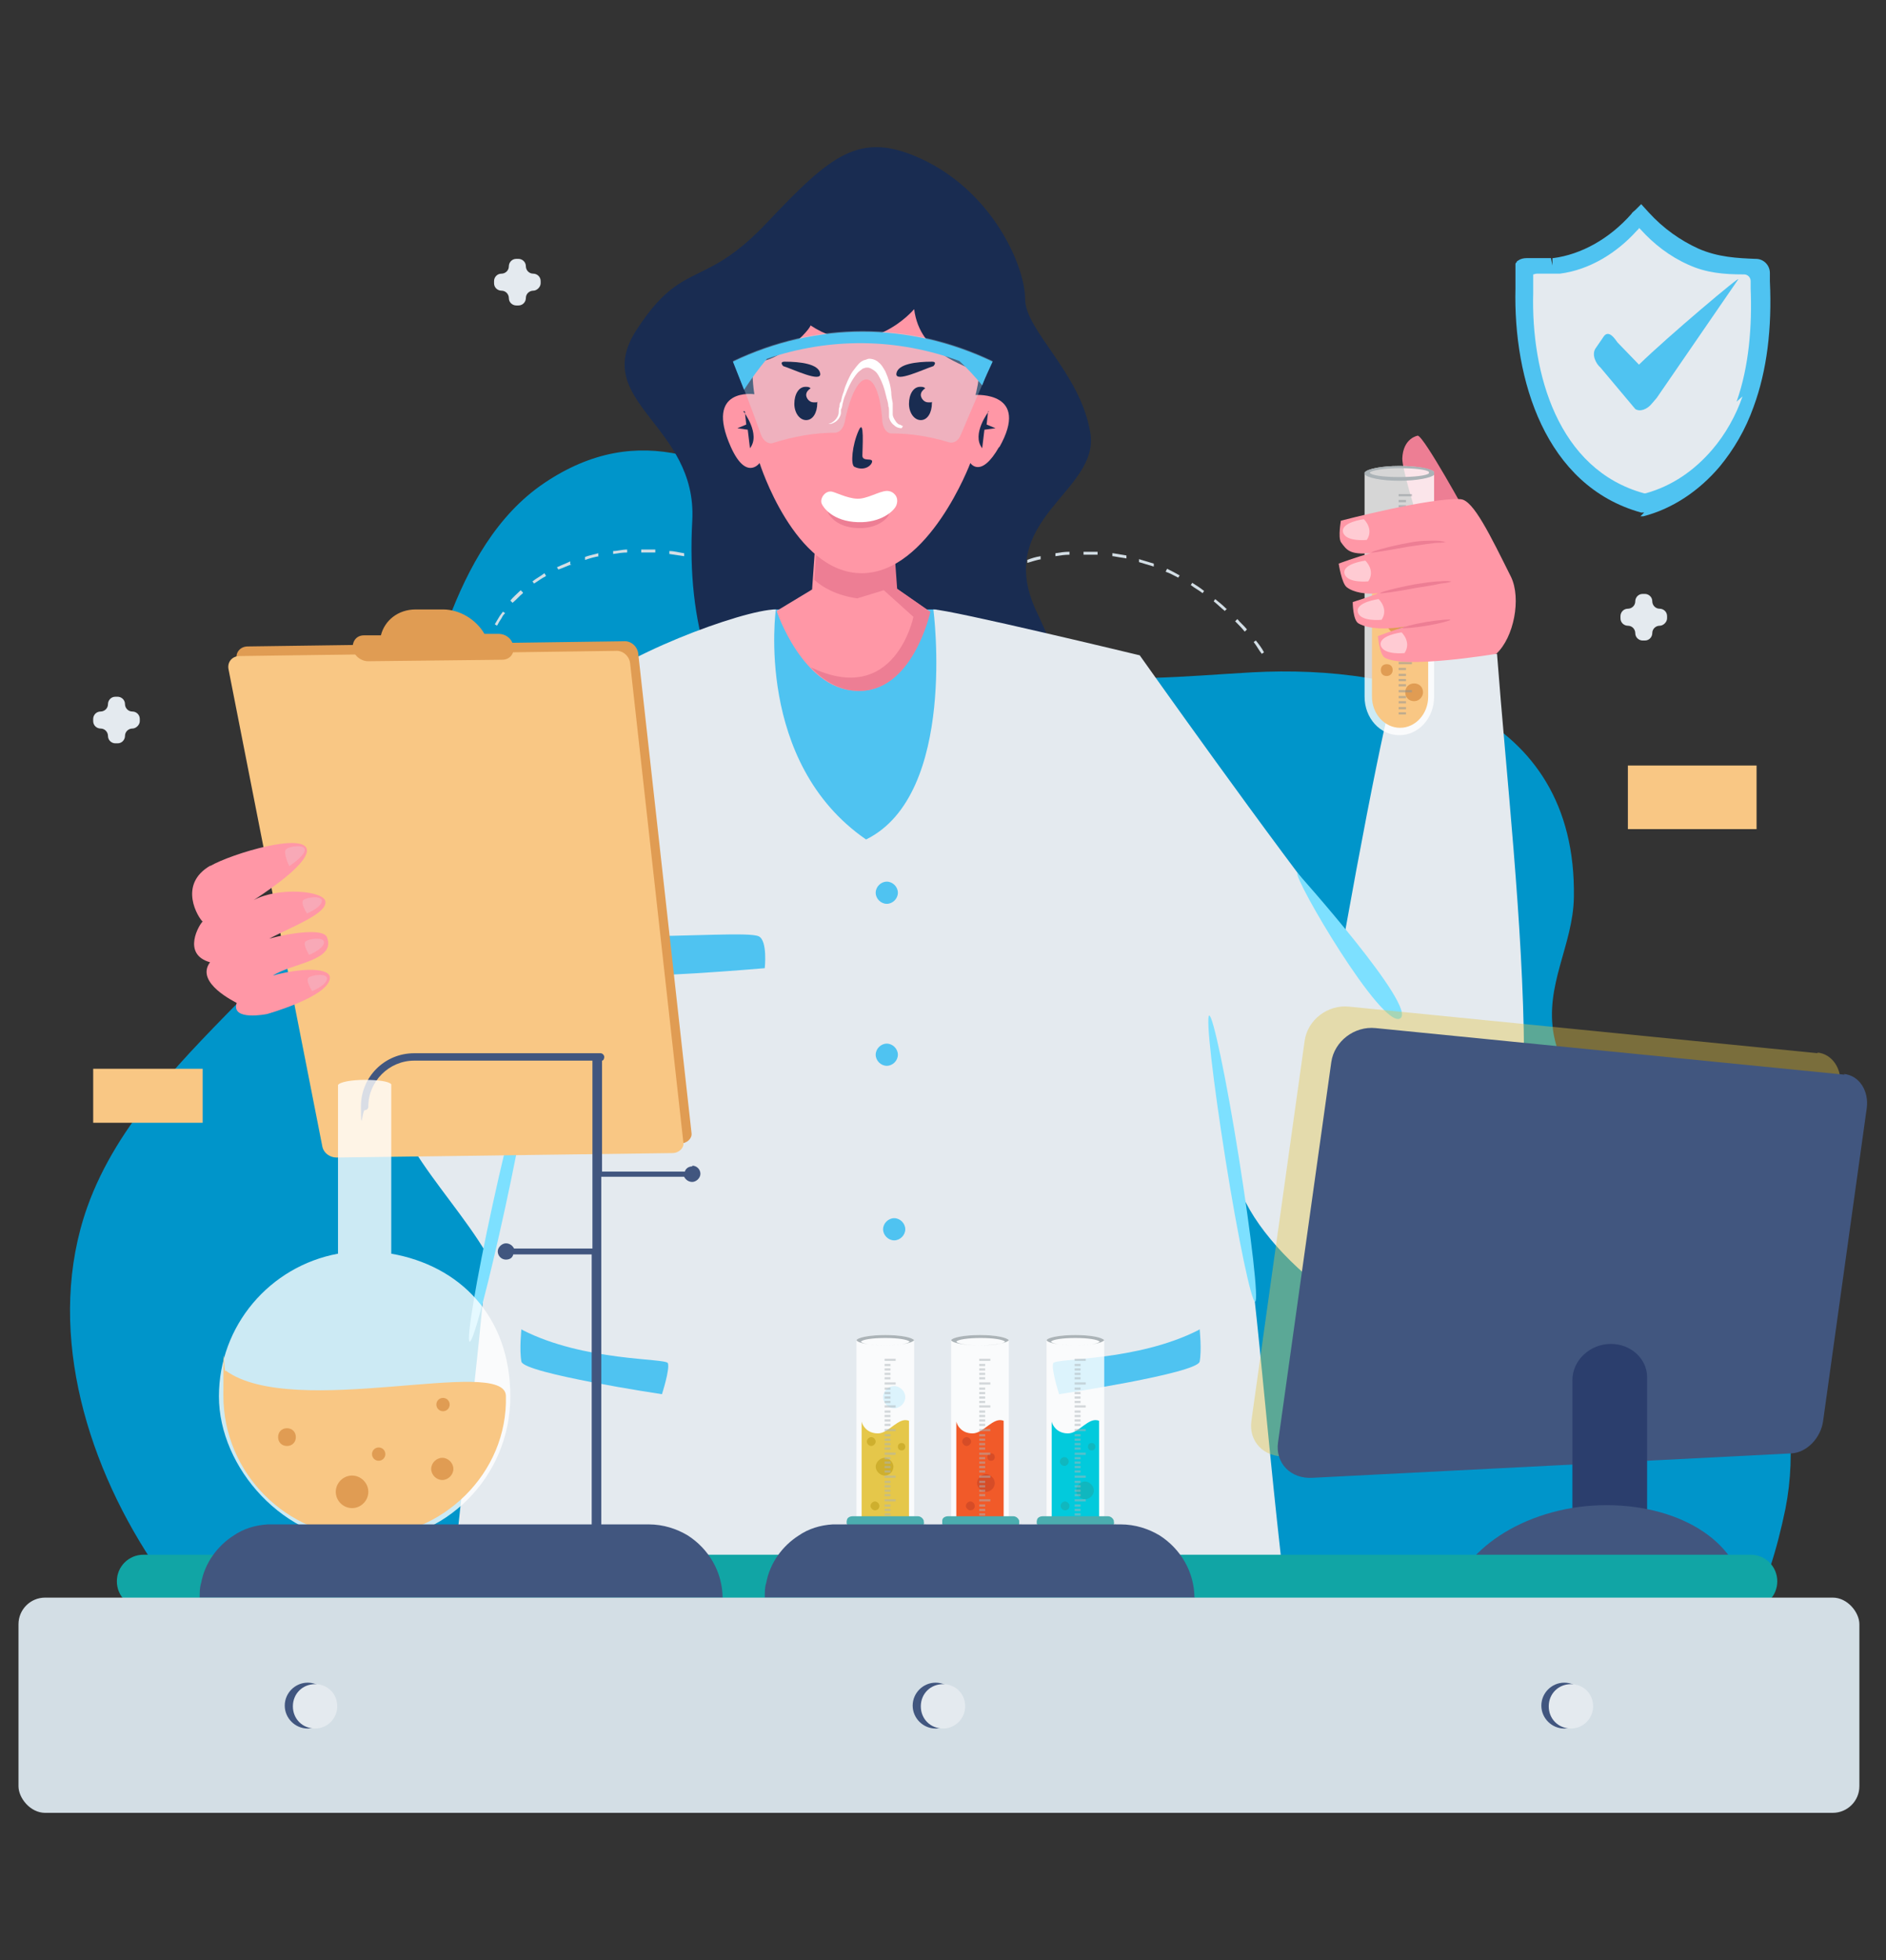 <?xml version="1.0" encoding="UTF-8"?>
<svg xmlns="http://www.w3.org/2000/svg" version="1.1" viewBox="0 0 255 265">
  <rect x="0" y="0" width="255" height="265" fill="#333333" stroke="none"/>
  <defs>
    <style>
      .cls-1 {
        fill: #4badaf;
      }

      .cls-2 {
        fill: #f15a29;
      }

      .cls-3 {
        fill: #0095ca;
      }

      .cls-4 {
        fill: #ed7e94;
      }

      .cls-5, .cls-6 {
        fill: #e5c74a;
      }

      .cls-7, .cls-8 {
        fill: #e4eaef;
      }

      .cls-9, .cls-10, .cls-11 {
        fill: #fff;
      }

      .cls-9, .cls-12 {
        opacity: .5;
      }

      .cls-10 {
        opacity: .8;
      }

      .cls-13 {
        fill: #8a9296;
      }

      .cls-14 {
        fill: #d64c27;
      }

      .cls-15 {
        fill: #abb3b7;
      }

      .cls-16 {
        fill: #02cadc;
      }

      .cls-6 {
        opacity: .4;
      }

      .cls-17 {
        fill: #2b3e6d;
      }

      .cls-18 {
        fill: #e09c53;
      }

      .cls-19 {
        fill: #c8eff5;
        opacity: .3;
      }

      .cls-20 {
        fill: #ff97a6;
      }

      .cls-21 {
        fill: #10b7bf;
      }

      .cls-22 {
        fill: #41567f;
      }

      .cls-23 {
        fill: #001f4b;
        opacity: .2;
      }

      .cls-24 {
        fill: #f9c784;
      }

      .cls-8, .cls-25 {
        opacity: 0;
      }

      .cls-26 {
        fill: #192c51;
      }

      .cls-25 {
        fill: #231f20;
      }

      .cls-27 {
        fill: #ddf3fb;
        opacity: .2;
      }

      .cls-28 {
        fill: #7de0ff;
      }

      .cls-29 {
        fill: #11a5a5;
      }

      .cls-30 {
        fill: #d3dee5;
      }

      .cls-31 {
        fill: #4fc3f1;
      }

      .cls-32 {
        fill: #ceaf2e;
      }
    </style>
  </defs>
  <!-- Generator: Adobe Illustrator 28.7.4, SVG Export Plug-In . SVG Version: 1.2.0 Build 166)  -->
  <g>
    <g id="Layer_1">
      <g>
        <path class="cls-3" d="M27.3,219.7h208.6c2.8-4.8,4.4-10.4,5.5-15.7,3.1-15.7-4.2-32-15.4-43.3-6-6.1-14.1-11.7-15.9-20.7-1.3-6.8,2.6-12.2,2.7-18.7.4-25.2-22.9-31.5-43.5-30.4-8.9.5-18,1.5-26.8,0-23-3.8-43.2-42.9-68.9-25.6-6.4,4.3-10.3,11.4-13,18.6-3.3,9-6,17.9-9.7,26.8-3.7,9-10.5,16.4-17.2,23.3-8.6,8.8-17.8,17.7-21.9,29.2-5.6,15.8-.5,33.8,8.7,47.8,2,3,4.2,5.9,6.6,8.5Z"/>
        <g>
          <g>
            <path class="cls-30" d="M170.9,88.2l-.3.2c-.4-.5-.7-1.1-1.1-1.6l.3-.2c.4.5.8,1,1.1,1.6Z"/>
            <path class="cls-30" d="M168.6,85.1l-.3.3c-.4-.5-.9-1-1.3-1.4l.3-.3c.4.5.9.9,1.3,1.4Z"/>
            <path class="cls-30" d="M165.9,82.3l-.3.3c-.5-.4-1-.9-1.5-1.3l.2-.3c.5.4,1,.8,1.5,1.3Z"/>
            <path class="cls-30" d="M162.8,79.9l-.2.3c-.5-.4-1.1-.7-1.6-1.1l.2-.3c.5.3,1.1.7,1.6,1.1Z"/>
            <path class="cls-30" d="M159.5,77.8l-.2.3c-.6-.3-1.1-.6-1.7-.8l.2-.4c.6.3,1.2.6,1.7.9Z"/>
            <path class="cls-30" d="M156,76.2v.4c-.7-.2-1.3-.4-2-.6v-.4c.7.2,1.3.4,2,.6Z"/>
            <path class="cls-30" d="M152.3,75.1v.4c-.7-.1-1.2-.2-1.8-.3h-.1s0-.4,0-.4h.1c.6.1,1.2.2,1.8.3Z"/>
            <path class="cls-30" d="M148.4,74.6v.4c-.6,0-1.1,0-1.6,0-.1,0-.2,0-.3,0v-.4c.1,0,.2,0,.3,0,.5,0,1.1,0,1.6,0Z"/>
            <path class="cls-30" d="M144.6,75c-.6,0-1.3.1-1.9.2v-.4c.6-.1,1.2-.2,1.9-.2v.4Z"/>
            <path class="cls-30" d="M140.8,75.6c-.6.1-1.2.3-1.9.5v-.4c.5-.2,1.1-.4,1.8-.5v.4Z"/>
            <path class="cls-30" d="M137.1,76.8c-.6.2-1.2.5-1.8.7l-.2-.4c.6-.3,1.2-.5,1.8-.8v.4Z"/>
            <path class="cls-30" d="M133.6,78.4c-.6.3-1.1.6-1.7,1l-.2-.3c.5-.3,1.1-.7,1.7-1l.2.3Z"/>
            <path class="cls-30" d="M130.4,80.4c-.5.4-1,.8-1.5,1.2l-.2-.3c.5-.4,1-.8,1.5-1.2l.2.3Z"/>
            <path class="cls-30" d="M127.4,82.9c-.2.2-.4.4-.6.5-.3.3-.6.5-.8.8l-.3-.3c.3-.3.6-.5.8-.8.2-.2.4-.4.6-.5l.3.3Z"/>
            <path class="cls-30" d="M124.5,85.5c-.6.4-1.1.7-1.7.9,0,0,0,0,0,0v-.4c0,0,0,0,0,0,.5-.2,1-.5,1.6-.8l.2.3Z"/>
            <path class="cls-30" d="M120.8,86.7c-.1,0-.2,0-.3,0-.3,0-.5,0-.9,0-.2,0-.5,0-.8,0v-.4c.3,0,.5,0,.8,0,.3,0,.6,0,.9,0s.2,0,.3,0v.4Z"/>
            <path class="cls-30" d="M117,85.9v.4c-.7-.1-1.3-.3-2-.5v-.4c.7.2,1.4.3,2,.5Z"/>
            <path class="cls-30" d="M113.3,84.9v.4c-.7-.2-1.3-.5-1.9-.7l.2-.4c.6.3,1.2.5,1.8.7Z"/>
            <path class="cls-30" d="M109.8,83.3l-.2.3c-.5-.3-1.1-.6-1.7-.9l.2-.3c.6.3,1.2.6,1.7.9Z"/>
            <path class="cls-30" d="M106.5,81.4l-.2.3c-.6-.3-1.2-.7-1.7-1l.2-.3c.5.3,1.1.6,1.7,1Z"/>
            <path class="cls-30" d="M103.1,79.4l-.2.3c-.6-.4-1.2-.7-1.7-1l.2-.3c.5.3,1,.6,1.7,1Z"/>
            <path class="cls-30" d="M99.8,77.5l-.2.3c-.2-.1-.4-.2-.6-.3-.4-.2-.8-.4-1.1-.6l.2-.4c.4.2.8.4,1.2.6.2.1.4.2.6.3Z"/>
            <path class="cls-30" d="M96.3,75.9v.4c-.7-.2-1.3-.4-2-.6v-.4c.7.2,1.4.4,2,.6Z"/>
            <path class="cls-30" d="M92.5,74.8v.4c-.7-.1-1.3-.2-2-.3v-.4c.7,0,1.3.2,2,.3Z"/>
            <path class="cls-30" d="M88.6,74.3v.4c-.7,0-1.3,0-1.9,0h0v-.4h0c.6,0,1.3,0,1.9,0Z"/>
            <path class="cls-30" d="M84.8,74.7c-.6,0-1.3.1-1.9.2v-.4c.6,0,1.2-.2,1.9-.2v.4Z"/>
            <path class="cls-30" d="M81,75.2c-.6.1-1.3.3-1.9.5v-.4c.5-.2,1.1-.3,1.8-.5v.4Z"/>
            <path class="cls-30" d="M77.3,76.3c-.6.2-1.2.5-1.8.7l-.2-.3c.6-.3,1.2-.5,1.8-.8v.4Z"/>
            <path class="cls-30" d="M73.8,77.9c-.6.3-1.1.7-1.6,1l-.2-.3c.5-.4,1.1-.7,1.6-1.1l.2.3Z"/>
            <path class="cls-30" d="M70.7,80.2c-.5.4-.9.9-1.4,1.3l-.3-.3c.4-.5.9-.9,1.4-1.4l.3.3Z"/>
            <path class="cls-30" d="M68.2,83c-.2.2-.3.4-.4.6-.2.3-.4.6-.6,1l-.3-.2c.2-.3.4-.7.6-1,.1-.2.3-.4.5-.7l.3.2Z"/>
            <path class="cls-30" d="M66.3,86.3c-.3.6-.5,1.2-.8,1.8h-.4c.2-.8.5-1.4.8-1.9l.3.2Z"/>
            <path class="cls-30" d="M64.9,89.9c-.2.6-.4,1.2-.5,1.8h-.4c.2-.7.4-1.4.5-2h.4Z"/>
            <path class="cls-30" d="M63.9,93.6c-.1.6-.3,1.2-.4,1.9h-.4c.1-.8.3-1.4.4-2h.4Z"/>
            <path class="cls-30" d="M63.1,97.4c-.1.7-.2,1.3-.4,1.9h-.4c.1-.6.2-1.3.4-2h.4Z"/>
            <path class="cls-30" d="M62.4,101.2c-.1.7-.2,1.3-.4,1.9h-.4c.1-.6.2-1.2.4-2h.4Z"/>
            <path class="cls-30" d="M61.7,105c-.1.7-.3,1.3-.4,1.9h-.4c.1-.7.3-1.3.4-2h.4Z"/>
            <path class="cls-30" d="M60.7,108.7c-.2.6-.4,1.3-.6,1.9h-.4c.2-.7.4-1.3.6-2h.4Z"/>
            <path class="cls-30" d="M59.5,112.4c-.3.6-.5,1.2-.8,1.8l-.3-.2c.3-.5.6-1.1.8-1.7h.4Z"/>
            <path class="cls-30" d="M57.7,115.9c-.4.6-.7,1.1-1.1,1.6l-.3-.2c.4-.5.8-1,1.1-1.5l.3.2Z"/>
          </g>
          <g>
            <path class="cls-26" d="M147.4,58.4c-1.4-8.1-8.8-13.7-8.8-18,0-4.3-4.3-14.5-14.2-19-8.2-3.7-12-.5-20.7,8.7-3.1,3.3-5.5,4.9-7.6,6-3.6,1.9-6.1,2.4-10.1,8.6-6.2,9.7,8.3,12.7,7.6,25.7-.8,14.4,3,24.4,9.1,30.7,7.1,7.3,17.3,9.3,26.7,6.7,17.5-4.8,16.8-12.3,10.8-25-6.1-12.7,8.7-16.3,7.2-24.4Z"/>
            <path class="cls-31" d="M104.5,82.4h22.1s15,32.3-9.1,32.3c-24.4,0-13-32.3-13-32.3Z"/>
            <path class="cls-7" d="M202.4,88.4s-10.8,0-12.5.6c-.9.3-3.7,12.8-8.1,37.3-9.6-12.1-27.7-37.7-27.7-37.7,0,0-25.7-6.2-27.9-6.2,0,0,3.3,25-9.1,31.1-15.1-10.4-12.2-31.1-12.2-31.1-4.4,0-21.9,6.5-26.4,11.6-7,7.9-18.1,24.7-25.4,46.3-3.7,10.9,7,19.6,12.7,29.2-1.1,15.2-3.4,31.1-4.6,44.5h112.4c-2.7-22.9-4-44.1-6.3-54.3,2.7,9.9,20.6,23.9,29.3,20,15-10.5,8.3-58.4,5.8-91.4Z"/>
            <path class="cls-28" d="M71.4,144.8c.5.1-.9,8.4-3.1,18.5-2.2,10.1-4.3,18.2-4.8,18.1-.5-.1.9-8.4,3.1-18.5,2.2-10.1,4.4-18.2,4.8-18.1Z"/>
            <path class="cls-31" d="M84.7,126.6c9,0,16.7-.6,17.9,0,1.2.6.8,4.3.8,4.3,0,0-18.5,1.6-18.7.7-.3-.9,0-5,0-5Z"/>
            <path class="cls-31" d="M121.4,120.7c0,.8-.7,1.5-1.5,1.5s-1.5-.7-1.5-1.5.7-1.5,1.5-1.5,1.5.7,1.5,1.5Z"/>
            <path class="cls-31" d="M121.4,142.6c0,.8-.7,1.5-1.5,1.5s-1.5-.7-1.5-1.5.7-1.5,1.5-1.5,1.5.7,1.5,1.5Z"/>
            <path class="cls-31" d="M122.4,166.2c0,.8-.7,1.5-1.5,1.5s-1.5-.7-1.5-1.5.7-1.5,1.5-1.5,1.5.7,1.5,1.5Z"/>
            <path class="cls-31" d="M122.4,188.9c0,.8-.7,1.5-1.5,1.5s-1.5-.7-1.5-1.5.7-1.5,1.5-1.5,1.5.7,1.5,1.5Z"/>
            <g>
              <path class="cls-31" d="M70.6,179.8c8.4,4.3,19.4,3.8,19.7,4.5.3.8-.8,4.2-.8,4.2,0,0-18.6-2.8-19-4.4-.3-1.6,0-4.4,0-4.4Z"/>
              <path class="cls-31" d="M162.1,179.8c-8.4,4.3-19.4,3.8-19.7,4.5-.3.8.8,4.2.8,4.2,0,0,18.6-2.8,19-4.4.3-1.6,0-4.4,0-4.4Z"/>
            </g>
            <path class="cls-28" d="M169.7,176c-.5,0-2.3-8.5-4-19.2-1.7-10.7-2.7-19.4-2.2-19.5.5,0,2.3,8.5,4,19.2,1.7,10.7,2.7,19.4,2.2,19.5Z"/>
            <path class="cls-16" d="M65.8,142.6c-.1,0-.3,0-.5,0-.1,0-.2-.1-.4-.2-.1,0-.3-.2-.4-.3-.6-.4-1.5-.8-2.6-1-2.2-.4-4.2-.1-4.4-.6,0-.2.4-.6,1.2-.9.8-.3,2.1-.5,3.5-.2.3,0,.7.2,1,.3.2,0,.3.1.5.2.1,0,.3.2.4.2.1,0,.3.2.4.3.1,0,.2.2.3.3.1,0,.2.2.3.3,0,.1.2.2.2.3.1.2.3.4.3.5,0,.2.1.3.2.5,0,.3,0,.4,0,.5Z"/>
            <g>
              <g>
                <path class="cls-20" d="M110.3,72.6l-.5,7.1-4.8,2.9s3.5,10.5,10.7,10.8c7.7.4,10-10.7,10-10.7l-4.6-3.2-.5-6.9h-10.3Z"/>
                <path class="cls-4" d="M125.8,82.7s-2.4,11.1-10,10.7c-2.5-.1-4.6-1.5-6.2-3.2,11.4,5.5,13.9-6.8,13.9-6.8l-4-3.6-3.6,1.1c-2.8-.4-4.7-1.5-5.8-2.5l.4-5.7h10.3l.5,6.9,4.6,3.2Z"/>
                <path class="cls-20" d="M135.1,60.4c-2.5,4.4-3.9,2.2-3.9,2.2,0,0-5.6,14.9-14.7,14.9s-13.8-14.9-13.8-14.9c0,0-1.8,2.5-3.9-2.2-3.6-8.1,3.2-7.1,3.2-7.1,0,0-.4-2.1-.2-4.8,2.1,1.6,7.4-3.4,7.8-4.5,7.8,5.2,14-2.2,14-2.2.8,6.2,6.8,7.4,8.6,8.6.4.3-.3,3-.3,3,0,0,7.5-.5,3.2,7.1Z"/>
                <path class="cls-4" d="M120.2,68.6s-.3-.4-.8-.5c-.8-.1-2,.6-3.1.8-1.1.2-2.5-.6-3.1-.8-.8-.3-1.5.7-1.2,1.3.2.4,1.2,1.9,4,2,2.5.1,4-1.2,4.2-1.9.2-.6-.1-1-.1-1Z"/>
                <path class="cls-11" d="M121.1,67s-.3-.5-.9-.6c-.9-.2-2.4.8-3.8,1-1.3.2-3.1-.7-3.8-.9-1-.3-1.8.9-1.5,1.6.2.5,1.5,2.4,4.9,2.5,3.1.1,4.9-1.5,5.2-2.3.3-.8-.1-1.3-.1-1.3Z"/>
                <path class="cls-26" d="M133.7,55.6s-2.4,3.1-.9,5l.3-2.5,1.5-.2-1.2-.5.2-1.8Z"/>
                <path class="cls-26" d="M100.5,55.6s2.4,3.1.9,5l-.3-2.5-1.4-.2,1.2-.5-.2-1.8Z"/>
                <path class="cls-26" d="M116.1,58.2c-.9,2-1.1,4.6-.6,4.9,1.2.6,2.2,0,2.4-.6.2-.7-1.3,0-1.3-.9s.3-5.2-.5-3.4Z"/>
                <g>
                  <path class="cls-19" d="M134.2,48.9c-1.5,3.3-2.9,6.6-4.3,9.9-.3.8-1,1.2-1.6,1-2.6-.8-5.2-1.2-7.8-1.2-.6,0-1.1-.7-1.2-1.6-.1-2.1-.7-5.6-2.1-5.7-1.5-.1-2.6,3.7-3,5.8-.2.8-.6,1.3-1.2,1.4-2.8,0-5.7.5-8.5,1.4-.6.2-1.3-.3-1.6-1.1-1.2-3.4-2.5-6.7-3.8-10,11.3-5.4,23.8-5.4,35.1,0Z"/>
                  <path class="cls-11" d="M121.9,57.9c-.3,0-.7-.1-1-.4-.3-.2-.6-.6-.7-1.1,0-.1,0-.3,0-.4,0-.1,0-.2,0-.4,0-.2,0-.5-.1-.7,0-.5-.2-.9-.3-1.4-.2-.9-.5-1.8-.9-2.5-.2-.4-.4-.7-.7-.9-.3-.2-.6-.4-.9-.4-.2,0-.3,0-.5.1-.2,0-.3.2-.5.3-.3.2-.6.6-.8.9-.5.7-.9,1.6-1.2,2.4-.2.4-.3.9-.4,1.3,0,.2-.1.5-.2.7,0,.1,0,.2,0,.3,0,0,0,.1,0,.2,0,0,0,0,0,0,0,0,0,0,0,0-.1.5-.4.9-.7,1.1-.3.2-.7.4-1,.3.3,0,.7-.3.9-.5.3-.3.5-.7.5-1.1,0-.2,0-.5.1-.7,0-.2,0-.5.2-.7.1-.5.2-.9.4-1.4.1-.5.3-.9.5-1.4.2-.4.4-.9.7-1.3.3-.4.6-.8.9-1.1.2-.2.4-.3.6-.4.2,0,.5-.2.7-.2.5,0,1,.2,1.3.5.4.3.6.7.9,1.2.4.9.7,1.8.8,2.8,0,.5.1,1,.2,1.5,0,.2,0,.5,0,.7,0,.1,0,.2,0,.4,0,0,0,.1,0,.2s0,.1,0,.2c0,.4.3.8.5,1.1.1.1.3.3.4.3.2,0,.3.2.5.2Z"/>
                  <path class="cls-31" d="M99.1,48.9c11.3-5.4,23.8-5.4,35.1,0-.5,1.1-1,2.1-1.4,3.2-1-1.2-2-2.3-3.1-3.3-8.4-3.1-17.5-3.2-26-.3-1.1,1.3-2.1,2.7-3.1,4.2-.5-1.3-1-2.5-1.5-3.8Z"/>
                </g>
                <path class="cls-26" d="M126,54.5c0,1.3-.6,2.3-1.5,2.3-.9,0-1.6-1-1.6-2.2,0-1.3.6-2.3,1.5-2.3.3,0,.5,0,.7.2-.3.2-.6.5-.6.9s.4,1,1,1,.4,0,.5-.1c0,0,0,.2,0,.3Z"/>
                <path class="cls-26" d="M99.3,51.2c-.5,1-1.1,1.2-1.1,1.2.3-.5.7-.9,1.1-1.2Z"/>
              </g>
              <path class="cls-26" d="M126.2,49.5c-1.3.4-5.2,2.3-5,1,.2-1.3,2.7-1.6,4.8-1.6.8,0,.2.6.2.6Z"/>
              <path class="cls-26" d="M110.5,54.5c0,1.3-.6,2.3-1.5,2.3-.9,0-1.6-1-1.6-2.2,0-1.3.6-2.3,1.5-2.3.3,0,.5,0,.7.2-.3.2-.6.5-.6.9s.4,1,1,1,.4,0,.5-.1c0,0,0,.2,0,.3Z"/>
              <path class="cls-26" d="M105.9,49.5c1.3.4,5.2,2.3,5,1-.2-1.3-2.7-1.6-4.8-1.6-.8,0-.2.6-.2.6Z"/>
            </g>
            <g>
              <path class="cls-18" d="M86.3,88.4c-.1-1-1-1.8-2-1.7l-50.8.7c-1,0-1.7.8-1.5,1.8l12.7,64.6c.2.8,1,1.4,1.9,1.4l45.4-.6c.9,0,1.6-.7,1.5-1.4l-7.2-64.8Z"/>
              <path class="cls-24" d="M85.2,89.7c-.1-1-1-1.8-2-1.7l-50.8.7c-1,0-1.7.8-1.5,1.8l12.7,64.6c.2.8,1,1.4,1.9,1.4l45.4-.6c.9,0,1.6-.7,1.5-1.4l-7.2-64.8Z"/>
              <path class="cls-18" d="M67.5,85.7h-2c-1.1-1.9-3.3-3.3-5.6-3.3h-3.7c-2.4,0-4.2,1.5-4.7,3.5h-2.3c-1,0-1.6.8-1.5,1.8.2,1,1.1,1.7,2.1,1.7l18.1-.2c1,0,1.7-.8,1.5-1.8-.1-1-1-1.7-2-1.7Z"/>
              <g>
                <path class="cls-20" d="M28.5,117c-4.6,2.6-1.6,7.2-1.1,7.6-.4.3-2.9,4.4,1,5.5-2.1,2.8,3.5,5.4,3.6,5.5-.8,2.5,4.1,1.5,4.1,1.5,0,0,8.2-2.3,8.5-4.8.2-1.6-4.2-1.4-7.7-.4,2.6-1.7,8.6-2,7.3-5.2-.5-1.2-4.8-.6-7.8.2,3.3-1.7,7.8-3.4,7.6-5-.2-1.5-6.4-2-9.7-.2,3.2-2.1,7-4.9,7.2-6.6.2-2.8-10.2.3-13.1,2Z"/>
                <path class="cls-27" d="M39.1,117.1c0,0-.9-1.9-.4-2.3.4-.4,2.7-.7,2.5.2-.2.9-2.1,2.1-2.1,2.1Z"/>
                <path class="cls-27" d="M41.5,123.5c0,0-.9-1.4-.5-1.8.4-.4,2.7-.7,2.5.2-.2.9-2,1.6-2,1.6Z"/>
                <path class="cls-27" d="M41.8,129.1c0,0-.9-1.4-.5-1.8.4-.4,2.7-.7,2.5.2-.2.9-2,1.6-2,1.6Z"/>
                <path class="cls-27" d="M42.2,134c0,0-.9-1.4-.5-1.8.4-.4,2.7-.7,2.5.2-.2.9-2,1.6-2,1.6Z"/>
              </g>
            </g>
            <path class="cls-28" d="M175.4,118s16.4,18.3,13.9,19.7c-2.5,1.4-14.4-18.9-13.9-19.7Z"/>
            <g>
              <g id="Hand">
                <path class="cls-4" d="M198.4,69.7s-5.8-10.6-6.7-10.8c0,0-2,.3-2.1,3.1,0,1.5,1.9,7.6,1.9,7.6h6.9Z"/>
                <g>
                  <path class="cls-10" d="M193.9,63.8v30.4c0,2.9-2.1,5.2-4.7,5.2s-4.7-2.3-4.7-5.2v-30.3c.3-.5,2.3-.9,4.7-.9s4.3.4,4.7.8Z"/>
                  <path class="cls-24" d="M193.1,76.7v17.5c0,2.3-1.7,4.2-3.8,4.2s-3.8-1.9-3.8-4.2v-17.3c.2.7.8,1.9,2.6,1.9,1.8,0,3.4-2.8,5-2Z"/>
                  <g>
                    <path class="cls-18" d="M187.7,80.2c0,.4-.3.7-.7.7s-.7-.3-.7-.7.3-.7.7-.7.7.3.7.7Z"/>
                    <path class="cls-18" d="M190.5,84.2c0,.8-.7,1.5-1.5,1.5s-1.5-.7-1.5-1.5.7-1.5,1.5-1.5,1.5.7,1.5,1.5Z"/>
                    <path class="cls-18" d="M192.5,81c0,.4-.3.6-.6.6s-.6-.3-.6-.6.3-.6.6-.6.6.3.6.6Z"/>
                    <path class="cls-18" d="M188.3,90.6c0,.4-.3.8-.8.8s-.8-.3-.8-.8.3-.8.8-.8.8.3.8.8Z"/>
                    <path class="cls-18" d="M192.4,93.6c0,.6-.5,1.2-1.2,1.2s-1.2-.5-1.2-1.2.5-1.2,1.2-1.2,1.2.5,1.2,1.2Z"/>
                  </g>
                  <path class="cls-15" d="M193.9,63.8c-.4-.5-2.3-.8-4.7-.8s-4.4.4-4.7.9c0,0,0,0,0,.1s0,0,0,.1c.3.5,2.3.9,4.7.9s4.3-.4,4.7-.8c0,0,0,0,0-.2s0,0,0-.1ZM193.2,64c-.3.3-2,.5-4,.5s-3.8-.2-4-.6c0,0,0,0,0,0s0,0,0,0c.2-.3,1.9-.6,4-.6s3.7.2,4,.5c0,0,0,0,0,0s0,0,0,.1Z"/>
                  <g class="cls-12">
                    <g>
                      <g>
                        <rect class="cls-13" x="189.1" y="93.3" width="1.8" height=".3"/>
                        <rect class="cls-13" x="189.1" y="94.1" width="1" height=".3"/>
                        <rect class="cls-13" x="189.1" y="94.8" width="1" height=".3"/>
                        <rect class="cls-13" x="189.1" y="95.6" width="1" height=".3"/>
                        <rect class="cls-13" x="189.1" y="96.3" width="1" height=".3"/>
                      </g>
                      <g>
                        <rect class="cls-13" x="189.1" y="89.5" width="1.8" height=".3"/>
                        <rect class="cls-13" x="189.1" y="90.3" width="1" height=".3"/>
                        <rect class="cls-13" x="189.1" y="91.1" width="1" height=".3"/>
                        <rect class="cls-13" x="189.1" y="91.8" width="1" height=".3"/>
                        <rect class="cls-13" x="189.1" y="92.5" width="1" height=".3"/>
                      </g>
                      <g>
                        <rect class="cls-13" x="189.1" y="85.7" width="1.8" height=".3"/>
                        <rect class="cls-13" x="189.1" y="86.5" width="1" height=".3"/>
                        <rect class="cls-13" x="189.1" y="87.3" width="1" height=".3"/>
                        <rect class="cls-13" x="189.1" y="88" width="1" height=".3"/>
                        <rect class="cls-13" x="189.1" y="88.7" width="1" height=".3"/>
                      </g>
                      <g>
                        <rect class="cls-13" x="189.1" y="81.9" width="1.8" height=".3"/>
                        <rect class="cls-13" x="189.1" y="82.8" width="1" height=".3"/>
                        <rect class="cls-13" x="189.1" y="83.5" width="1" height=".3"/>
                        <rect class="cls-13" x="189.1" y="84.2" width="1" height=".3"/>
                        <rect class="cls-13" x="189.1" y="84.9" width="1" height=".3"/>
                      </g>
                      <g>
                        <rect class="cls-13" x="189.1" y="78.1" width="1.8" height=".3"/>
                        <rect class="cls-13" x="189.1" y="79" width="1" height=".3"/>
                        <rect class="cls-13" x="189.1" y="79.7" width="1" height=".3"/>
                        <rect class="cls-13" x="189.1" y="80.4" width="1" height=".3"/>
                        <rect class="cls-13" x="189.1" y="81.1" width="1" height=".3"/>
                      </g>
                      <g>
                        <rect class="cls-13" x="189.1" y="74.4" width="1.8" height=".3"/>
                        <rect class="cls-13" x="189.1" y="75.2" width="1" height=".3"/>
                        <rect class="cls-13" x="189.1" y="75.9" width="1" height=".3"/>
                        <rect class="cls-13" x="189.1" y="76.6" width="1" height=".3"/>
                        <rect class="cls-13" x="189.1" y="77.3" width="1" height=".3"/>
                      </g>
                      <g>
                        <rect class="cls-13" x="189.1" y="70.6" width="1.8" height=".3"/>
                        <rect class="cls-13" x="189.1" y="71.4" width="1" height=".3"/>
                        <rect class="cls-13" x="189.1" y="72.1" width="1" height=".3"/>
                        <rect class="cls-13" x="189.1" y="72.8" width="1" height=".3"/>
                        <rect class="cls-13" x="189.1" y="73.5" width="1" height=".3"/>
                      </g>
                      <g>
                        <rect class="cls-13" x="189.1" y="66.8" width="1.8" height=".3"/>
                        <rect class="cls-13" x="189.1" y="67.6" width="1" height=".3"/>
                        <rect class="cls-13" x="189.1" y="68.3" width="1" height=".3"/>
                        <rect class="cls-13" x="189.1" y="69" width="1" height=".3"/>
                        <rect class="cls-13" x="189.1" y="69.7" width="1" height=".3"/>
                      </g>
                    </g>
                  </g>
                </g>
                <path class="cls-20" d="M197.6,67.5c-4.1-.3-16.3,2.9-16.3,2.9,0,0-.4,2.2,0,2.9.8,1.1,1.2,1.7,4,1.5-1.9.5-4.3,1.4-4.3,1.4,0,0,.4,2.7,1.1,3.2.9.7,2.6,1,4.3.8-1.3.5-3.5,1.2-3.5,1.2,0,0,0,2.5.8,2.9,1.4.8,4,.8,6.4.4-1.7.5-3.8,1.3-3.8,1.3,0,0,.2,2.4.9,2.9,2.6,1.6,15.1-.5,15.1-.5,2.4-2.2,3.4-7.5,2-10.4-2.8-5.6-5.1-10.4-6.8-10.5Z"/>
                <path class="cls-4" d="M195.5,73.3c0,0-.6-.2-1.5-.2-.9,0-2.2,0-3.6.3-2.8.5-5,1.2-5,1.3,0,.1,2.3-.3,5.1-.8,1.4-.2,2.7-.4,3.6-.5.9,0,1.5-.1,1.5-.2Z"/>
                <path class="cls-4" d="M196.1,78.6c0,0-.6-.1-1.4,0-.9,0-2.1.2-3.4.4-2.7.5-4.8,1.1-4.7,1.2,0,.1,2.2-.2,4.8-.7,1.3-.2,2.5-.4,3.4-.6.9-.1,1.4-.2,1.4-.3Z"/>
                <path class="cls-4" d="M196.1,83.8c0-.1-1.5,0-3.3.3-1.8.3-3.2.7-3.2.8,0,.1,1.5,0,3.3-.3,1.8-.3,3.2-.7,3.2-.8Z"/>
              </g>
              <path class="cls-9" d="M189.5,85.5s1.4,1.3.4,2.8c0,0-2.8.3-3.2-1-.4-1.4,2.8-1.8,2.8-1.8Z"/>
              <path class="cls-9" d="M186.4,81s1.4,1.3.4,2.8c0,0-2.8.3-3.2-1-.4-1.4,2.8-1.8,2.8-1.8Z"/>
              <path class="cls-9" d="M184.6,75.8s1.4,1.3.4,2.8c0,0-2.8.3-3.2-1-.4-1.4,2.8-1.8,2.8-1.8Z"/>
              <path class="cls-9" d="M184.4,70.2s1.4,1.3.4,2.8c0,0-2.8.3-3.2-1-.4-1.4,2.8-1.8,2.8-1.8Z"/>
            </g>
          </g>
          <g>
            <path class="cls-31" d="M222.3,69.3c-.1,0-.2,0-.4,0h0c-13-3.6-17.3-18-17-30.3v-.7c0-.2,0-.5,0-.7v-1.1h0c0-.2,0-.3,0-.4,0,0,0,0,0,0,0,0,0-.1,0-.2,0,0,0-.1,0-.1,0,0,0-.1,0-.1h0c0,0,0-.1.1-.2,0,0,0,0,.1-.1h0c0,0,0-.1,0-.1,0,0,.1,0,.2-.1.3-.2.7-.3,1.1-.3h3.1s.2,0,.2,0l.2,1v-1c0,0,.1,0,.1,0,3.8-.5,7.6-2.6,10.6-6,0-.1.5-.5.5-.5l.8-.8,1,1.1c2,2.2,4.3,3.8,6.7,4.9,2.7,1.2,5.4,1.3,7.7,1.4h.1c1.1,0,1.9.9,1.9,1.9v1.1c.3,6.4-.4,12.1-2.2,17-1.1,3.1-2.7,5.8-4.6,8.1-2.8,3.3-6.4,5.7-10.3,6.7-.1,0-.2,0-.4,0h0s0,0,0,0Z"/>
            <path class="cls-7" d="M235.6,53.6c-.9,2.6-2.3,5.1-4.1,7.2-2.4,2.8-5.4,4.9-9,5.9,0,0,0,0-.1,0,0,0-.1,0-.1,0,0,0,0,0,0,0-11.7-3.2-15.3-16.3-15-27.1,0-.1,0-.2,0-.3,0-.3,0-.7,0-1v-1s0,0,0,0c0,0,0-.1,0-.2,0,0,0,0,0,0,0,0,0,0,0,0,0,0,0,0,0,0,0,0,0,0,0,0,0,0,0,0,0,0,0,0,0,0,0,0,0,0,0,0,0,0,0,0,0,0,0,0,0,0,0,0,0,0,0,0,0,0,0,0,.1,0,.3-.1.5-.1h2.6s0,0,.1,0c0,0,0,0,0,0,0,0,0,0,0,0,0,0,0,0,0,0,0,0,0,0,0,0,0,0,.1,0,.2,0,0,0,0,0,0,0,0,0,0,0,.1,0,0,0,0,0,0,0,0,0,0,0,.1,0,4-.5,7.7-2.8,10.4-5.8,0,0,.2-.2.3-.3,0,0,0,0,0-.1,0,0,0,0,0,0,0,0,0,0,.1.1,0,0,0,0,.1.1,1.8,2,4,3.7,6.5,4.8,2.4,1.1,4.8,1.3,7.4,1.3h.1c.5,0,.9.4.9.9v1c.2,5-.2,10.5-1.9,15.3Z"/>
            <path class="cls-31" d="M221.6,49.3l-2.9-3c-.3-.4-1.1-1.7-1.8-.9l-1.1,1.6c-.7.9,0,2.2.6,2.7l4.7,5.6c.6.4,1.6.1,2.3-.8l.6-.7h0s11-16,11-16c.7-.9-9.5,7.7-13.4,11.5Z"/>
          </g>
          <path class="cls-7" d="M224.4,82.3c-.6,0-1-.5-1-1h0c0-.6-.5-1-1-1h-.3c-.6,0-1,.5-1,1h0c0,.6-.5,1-1,1h0c-.6,0-1,.5-1,1v.3c0,.6.5,1,1,1h0c.6,0,1,.5,1,1h0c0,.6.5,1,1,1h.3c.6,0,1-.5,1-1h0c0-.6.5-1,1-1s1-.5,1-1v-.3c0-.6-.5-1-1-1Z"/>
          <path class="cls-7" d="M17.9,96.2c-.6,0-1-.5-1-1h0c0-.6-.5-1-1-1h-.3c-.6,0-1,.5-1,1h0c0,.6-.5,1-1,1h0c-.6,0-1,.5-1,1v.3c0,.6.5,1,1,1h0c.6,0,1,.5,1,1h0c0,.6.5,1,1,1h.3c.6,0,1-.5,1-1h0c0-.6.5-1,1-1s1-.5,1-1v-.3c0-.6-.5-1-1-1Z"/>
          <path class="cls-7" d="M72.1,37c-.6,0-1-.5-1-1h0c0-.6-.5-1-1-1h-.3c-.6,0-1,.5-1,1h0c0,.6-.5,1-1,1h0c-.6,0-1,.5-1,1v.3c0,.6.5,1,1,1h0c.6,0,1,.5,1,1h0c0,.6.5,1,1,1h.3c.6,0,1-.5,1-1h0c0-.6.5-1,1-1s1-.5,1-1v-.3c0-.6-.5-1-1-1Z"/>
          <g>
            <g>
              <path class="cls-6" d="M245.8,142.4l-63.4-6.3c-2.9-.3-5.6,1.8-6,4.6l-7.2,51.4c-.4,2.8,1.7,5,4.7,4.8l64.7-3.3c2.1-.1,4-2.1,4.3-4.4l5.9-42.3c.3-2.3-1-4.4-3.1-4.6Z"/>
              <path class="cls-22" d="M249.4,145.3l-63.4-6.3c-2.9-.3-5.6,1.8-6,4.6l-7.2,51.4c-.4,2.8,1.7,5,4.7,4.8l64.7-3.3c2.1-.1,4-2.1,4.3-4.4l5.9-42.3c.3-2.3-1-4.4-3.1-4.6Z"/>
              <path class="cls-25" d="M247.3,186.6l-.8,5.6c-.3,2.3-2.2,4.3-4.3,4.4l-64.7,3.3c-3,.2-5.1-2-4.7-4.8l1.3-9.5c24.2,3.1,33.7-5.6,35-6.2,2.5-1.2,5.2-1.9,8-1.8,1.5,0,3.1.3,4.6.7.6.2,21.3,10.4,25.6,8.5Z"/>
            </g>
            <path class="cls-17" d="M222.7,207h-10.1v-20.4c0-2.7,2.4-4.9,5.2-4.9h0c2.7,0,4.9,2,4.9,4.5v20.8Z"/>
            <path class="cls-22" d="M235.8,216.1c-.2-7.2-8.2-12.6-18.6-12.6-10.3,0-19.3,5.6-21.1,12.6h39.6Z"/>
          </g>
          <path class="cls-29" d="M236.7,210.2H19.4c-2,0-3.6,1.6-3.6,3.6s1.6,3.6,3.6,3.6h217.3c2,0,3.6-1.6,3.6-3.6s-1.6-3.6-3.6-3.6Z"/>
          <g>
            <g>
              <g>
                <g>
                  <path class="cls-10" d="M123.6,181.2v25.3c0,2.4-1.7,4.3-3.9,4.3s-3.9-1.9-3.9-4.3v-25.3c.2-.4,1.9-.7,3.9-.7s3.6.3,3.9.7Z"/>
                  <path class="cls-5" d="M122.9,192v14.6c0,1.9-1.4,3.5-3.2,3.5s-3.2-1.6-3.2-3.5v-14.4c.1.5.7,1.6,2.2,1.6,1.5,0,2.8-2.3,4.2-1.7Z"/>
                  <g>
                    <path class="cls-32" d="M118.4,194.9c0,.3-.3.6-.6.6s-.6-.3-.6-.6.3-.6.6-.6.6.3.6.6Z"/>
                    <path class="cls-32" d="M120.8,198.3c0,.7-.6,1.2-1.2,1.2s-1.2-.6-1.2-1.2.6-1.2,1.2-1.2,1.2.6,1.2,1.2Z"/>
                    <path class="cls-32" d="M122.4,195.6c0,.3-.2.5-.5.5s-.5-.2-.5-.5.2-.5.5-.5.5.2.5.5Z"/>
                    <path class="cls-32" d="M118.9,203.6c0,.4-.3.6-.6.6s-.6-.3-.6-.6.3-.6.6-.6.6.3.6.6Z"/>
                    <path class="cls-32" d="M122.3,206.1c0,.5-.4,1-1,1s-1-.4-1-1,.4-1,1-1,1,.4,1,1Z"/>
                  </g>
                  <path class="cls-15" d="M123.6,181.2c-.3-.4-1.9-.7-3.9-.7s-3.7.3-3.9.7c0,0,0,0,0,0s0,0,0,0c.2.4,1.9.7,3.9.7s3.6-.3,3.9-.7c0,0,0,0,0-.1s0,0,0-.1ZM123,181.4c-.3.3-1.6.5-3.3.5s-3.1-.2-3.3-.5c0,0,0,0,0,0s0,0,0,0c.2-.3,1.6-.5,3.3-.5s3,.2,3.3.5c0,0,0,0,0,0s0,0,0,0Z"/>
                  <g class="cls-12">
                    <g>
                      <g>
                        <rect class="cls-15" x="119.6" y="205.8" width="1.5" height=".3"/>
                        <rect class="cls-15" x="119.6" y="206.5" width=".8" height=".3"/>
                        <rect class="cls-15" x="119.6" y="207.1" width=".8" height=".3"/>
                        <rect class="cls-15" x="119.6" y="207.7" width=".8" height=".3"/>
                        <rect class="cls-15" x="119.6" y="208.3" width=".8" height=".3"/>
                      </g>
                      <g>
                        <rect class="cls-15" x="119.6" y="202.7" width="1.5" height=".3"/>
                        <rect class="cls-15" x="119.6" y="203.4" width=".8" height=".3"/>
                        <rect class="cls-15" x="119.6" y="204" width=".8" height=".3"/>
                        <rect class="cls-15" x="119.6" y="204.6" width=".8" height=".3"/>
                        <rect class="cls-15" x="119.6" y="205.2" width=".8" height=".3"/>
                      </g>
                      <g>
                        <rect class="cls-15" x="119.6" y="199.5" width="1.5" height=".3"/>
                        <rect class="cls-15" x="119.6" y="200.2" width=".8" height=".3"/>
                        <rect class="cls-15" x="119.6" y="200.8" width=".8" height=".3"/>
                        <rect class="cls-15" x="119.6" y="201.4" width=".8" height=".3"/>
                        <rect class="cls-15" x="119.6" y="202" width=".8" height=".3"/>
                      </g>
                      <g>
                        <rect class="cls-15" x="119.6" y="196.4" width="1.5" height=".3"/>
                        <rect class="cls-15" x="119.6" y="197" width=".8" height=".3"/>
                        <rect class="cls-15" x="119.6" y="197.6" width=".8" height=".3"/>
                        <rect class="cls-15" x="119.6" y="198.2" width=".8" height=".3"/>
                        <rect class="cls-15" x="119.6" y="198.8" width=".8" height=".3"/>
                      </g>
                      <g>
                        <rect class="cls-15" x="119.6" y="193.2" width="1.5" height=".3"/>
                        <rect class="cls-15" x="119.6" y="193.9" width=".8" height=".3"/>
                        <rect class="cls-15" x="119.6" y="194.5" width=".8" height=".3"/>
                        <rect class="cls-15" x="119.6" y="195.1" width=".8" height=".3"/>
                        <rect class="cls-15" x="119.6" y="195.7" width=".8" height=".3"/>
                      </g>
                      <g>
                        <rect class="cls-15" x="119.6" y="190" width="1.5" height=".3"/>
                        <rect class="cls-15" x="119.6" y="190.7" width=".8" height=".3"/>
                        <rect class="cls-15" x="119.6" y="191.3" width=".8" height=".3"/>
                        <rect class="cls-15" x="119.6" y="191.9" width=".8" height=".3"/>
                        <rect class="cls-15" x="119.6" y="192.5" width=".8" height=".3"/>
                      </g>
                      <g>
                        <rect class="cls-15" x="119.6" y="186.9" width="1.5" height=".3"/>
                        <rect class="cls-15" x="119.6" y="187.6" width=".8" height=".3"/>
                        <rect class="cls-15" x="119.6" y="188.2" width=".8" height=".3"/>
                        <rect class="cls-15" x="119.6" y="188.8" width=".8" height=".3"/>
                        <rect class="cls-15" x="119.6" y="189.4" width=".8" height=".3"/>
                      </g>
                      <g>
                        <rect class="cls-15" x="119.6" y="183.7" width="1.5" height=".3"/>
                        <rect class="cls-15" x="119.6" y="184.4" width=".8" height=".3"/>
                        <rect class="cls-15" x="119.6" y="185" width=".8" height=".3"/>
                        <rect class="cls-15" x="119.6" y="185.6" width=".8" height=".3"/>
                        <rect class="cls-15" x="119.6" y="186.2" width=".8" height=".3"/>
                      </g>
                    </g>
                  </g>
                </g>
                <g>
                  <path class="cls-10" d="M136.4,181.2v25.3c0,2.4-1.7,4.3-3.9,4.3s-3.9-1.9-3.9-4.3v-25.3c.2-.4,1.9-.7,3.9-.7s3.6.3,3.9.7Z"/>
                  <path class="cls-2" d="M135.7,192v14.6c0,1.9-1.4,3.5-3.2,3.5s-3.2-1.6-3.2-3.5v-14.4c.1.5.7,1.6,2.2,1.6,1.5,0,2.8-2.3,4.2-1.7Z"/>
                  <g>
                    <path class="cls-14" d="M131.3,194.9c0,.3-.3.6-.6.6s-.6-.3-.6-.6.3-.6.6-.6.6.3.6.6Z"/>
                    <path class="cls-14" d="M134.5,200.5c0,.7-.6,1.2-1.2,1.2s-1.2-.6-1.2-1.2.6-1.2,1.2-1.2,1.2.6,1.2,1.2Z"/>
                    <path class="cls-14" d="M134.5,197c0,.3-.2.5-.5.5s-.5-.2-.5-.5.2-.5.5-.5.5.2.5.5Z"/>
                    <path class="cls-14" d="M131.8,203.6c0,.4-.3.6-.6.6s-.6-.3-.6-.6.3-.6.6-.6.6.3.6.6Z"/>
                    <path class="cls-32" d="M135.1,206.1c0,.5-.4,1-1,1s-1-.4-1-1,.4-1,1-1,1,.4,1,1Z"/>
                  </g>
                  <path class="cls-15" d="M136.4,181.2c-.3-.4-1.9-.7-3.9-.7s-3.7.3-3.9.7c0,0,0,0,0,0s0,0,0,0c.2.4,1.9.7,3.9.7s3.6-.3,3.9-.7c0,0,0,0,0-.1s0,0,0-.1ZM135.9,181.4c-.3.3-1.6.5-3.3.5s-3.1-.2-3.3-.5c0,0,0,0,0,0s0,0,0,0c.2-.3,1.6-.5,3.3-.5s3,.2,3.3.5c0,0,0,0,0,0s0,0,0,0Z"/>
                  <g class="cls-12">
                    <g>
                      <g>
                        <rect class="cls-15" x="132.4" y="205.8" width="1.5" height=".3"/>
                        <rect class="cls-15" x="132.4" y="206.5" width=".8" height=".3"/>
                        <rect class="cls-15" x="132.4" y="207.1" width=".8" height=".3"/>
                        <rect class="cls-15" x="132.4" y="207.7" width=".8" height=".3"/>
                        <rect class="cls-15" x="132.4" y="208.3" width=".8" height=".3"/>
                      </g>
                      <g>
                        <rect class="cls-15" x="132.4" y="202.7" width="1.5" height=".3"/>
                        <rect class="cls-15" x="132.4" y="203.4" width=".8" height=".3"/>
                        <rect class="cls-15" x="132.4" y="204" width=".8" height=".3"/>
                        <rect class="cls-15" x="132.4" y="204.6" width=".8" height=".3"/>
                        <rect class="cls-15" x="132.4" y="205.2" width=".8" height=".3"/>
                      </g>
                      <g>
                        <rect class="cls-15" x="132.4" y="199.5" width="1.5" height=".3"/>
                        <rect class="cls-15" x="132.4" y="200.2" width=".8" height=".3"/>
                        <rect class="cls-15" x="132.4" y="200.8" width=".8" height=".3"/>
                        <rect class="cls-15" x="132.4" y="201.4" width=".8" height=".3"/>
                        <rect class="cls-15" x="132.4" y="202" width=".8" height=".3"/>
                      </g>
                      <g>
                        <rect class="cls-15" x="132.4" y="196.4" width="1.5" height=".3"/>
                        <rect class="cls-15" x="132.4" y="197" width=".8" height=".3"/>
                        <rect class="cls-15" x="132.4" y="197.6" width=".8" height=".3"/>
                        <rect class="cls-15" x="132.4" y="198.2" width=".8" height=".3"/>
                        <rect class="cls-15" x="132.4" y="198.8" width=".8" height=".3"/>
                      </g>
                      <g>
                        <rect class="cls-15" x="132.4" y="193.2" width="1.5" height=".3"/>
                        <rect class="cls-15" x="132.4" y="193.9" width=".8" height=".3"/>
                        <rect class="cls-15" x="132.4" y="194.5" width=".8" height=".3"/>
                        <rect class="cls-15" x="132.4" y="195.1" width=".8" height=".3"/>
                        <rect class="cls-15" x="132.4" y="195.7" width=".8" height=".3"/>
                      </g>
                      <g>
                        <rect class="cls-15" x="132.4" y="190" width="1.5" height=".3"/>
                        <rect class="cls-15" x="132.4" y="190.7" width=".8" height=".3"/>
                        <rect class="cls-15" x="132.4" y="191.3" width=".8" height=".3"/>
                        <rect class="cls-15" x="132.4" y="191.9" width=".8" height=".3"/>
                        <rect class="cls-15" x="132.4" y="192.5" width=".8" height=".3"/>
                      </g>
                      <g>
                        <rect class="cls-15" x="132.4" y="186.9" width="1.5" height=".3"/>
                        <rect class="cls-15" x="132.4" y="187.6" width=".8" height=".3"/>
                        <rect class="cls-15" x="132.4" y="188.2" width=".8" height=".3"/>
                        <rect class="cls-15" x="132.4" y="188.8" width=".8" height=".3"/>
                        <rect class="cls-15" x="132.4" y="189.4" width=".8" height=".3"/>
                      </g>
                      <g>
                        <rect class="cls-15" x="132.4" y="183.7" width="1.5" height=".3"/>
                        <rect class="cls-15" x="132.4" y="184.4" width=".8" height=".3"/>
                        <rect class="cls-15" x="132.4" y="185" width=".8" height=".3"/>
                        <rect class="cls-15" x="132.4" y="185.6" width=".8" height=".3"/>
                        <rect class="cls-15" x="132.4" y="186.2" width=".8" height=".3"/>
                      </g>
                    </g>
                  </g>
                </g>
                <g>
                  <path class="cls-10" d="M149.3,181.2v25.3c0,2.4-1.7,4.3-3.9,4.3s-3.9-1.9-3.9-4.3v-25.3c.2-.4,1.9-.7,3.9-.7s3.6.3,3.9.7Z"/>
                  <path class="cls-16" d="M148.6,192v14.6c0,1.9-1.4,3.5-3.2,3.5s-3.2-1.6-3.2-3.5v-14.4c.1.5.7,1.6,2.2,1.6,1.5,0,2.8-2.3,4.2-1.7Z"/>
                  <g>
                    <path class="cls-21" d="M144.5,197.6c0,.3-.3.6-.6.6s-.6-.3-.6-.6.3-.6.6-.6.6.3.6.6Z"/>
                    <path class="cls-21" d="M147.9,201.5c0,.7-.6,1.2-1.2,1.2s-1.2-.6-1.2-1.2.6-1.2,1.2-1.2,1.2.6,1.2,1.2Z"/>
                    <path class="cls-21" d="M148.1,195.6c0,.3-.2.5-.5.5s-.5-.2-.5-.5.2-.5.5-.5.5.2.5.5Z"/>
                    <path class="cls-21" d="M144.6,203.6c0,.4-.3.6-.6.6s-.6-.3-.6-.6.3-.6.6-.6.6.3.6.6Z"/>
                    <path class="cls-32" d="M148,206.1c0,.5-.4,1-1,1s-1-.4-1-1,.4-1,1-1,1,.4,1,1Z"/>
                  </g>
                  <path class="cls-15" d="M149.3,181.2c-.3-.4-1.9-.7-3.9-.7s-3.7.3-3.9.7c0,0,0,0,0,0s0,0,0,0c.2.4,1.9.7,3.9.7s3.6-.3,3.9-.7c0,0,0,0,0-.1s0,0,0-.1ZM148.7,181.4c-.3.3-1.6.5-3.3.5s-3.1-.2-3.3-.5c0,0,0,0,0,0s0,0,0,0c.2-.3,1.6-.5,3.3-.5s3,.2,3.3.5c0,0,0,0,0,0s0,0,0,0Z"/>
                  <g class="cls-12">
                    <g>
                      <g>
                        <rect class="cls-15" x="145.3" y="205.8" width="1.5" height=".3"/>
                        <rect class="cls-15" x="145.3" y="206.5" width=".8" height=".3"/>
                        <rect class="cls-15" x="145.3" y="207.1" width=".8" height=".3"/>
                        <rect class="cls-15" x="145.3" y="207.7" width=".8" height=".3"/>
                        <rect class="cls-15" x="145.3" y="208.3" width=".8" height=".3"/>
                      </g>
                      <g>
                        <rect class="cls-15" x="145.3" y="202.7" width="1.5" height=".3"/>
                        <rect class="cls-15" x="145.3" y="203.4" width=".8" height=".3"/>
                        <rect class="cls-15" x="145.3" y="204" width=".8" height=".3"/>
                        <rect class="cls-15" x="145.3" y="204.6" width=".8" height=".3"/>
                        <rect class="cls-15" x="145.3" y="205.2" width=".8" height=".3"/>
                      </g>
                      <g>
                        <rect class="cls-15" x="145.3" y="199.5" width="1.5" height=".3"/>
                        <rect class="cls-15" x="145.3" y="200.2" width=".8" height=".3"/>
                        <rect class="cls-15" x="145.3" y="200.8" width=".8" height=".3"/>
                        <rect class="cls-15" x="145.3" y="201.4" width=".8" height=".3"/>
                        <rect class="cls-15" x="145.3" y="202" width=".8" height=".3"/>
                      </g>
                      <g>
                        <rect class="cls-15" x="145.3" y="196.4" width="1.5" height=".3"/>
                        <rect class="cls-15" x="145.3" y="197" width=".8" height=".3"/>
                        <rect class="cls-15" x="145.3" y="197.6" width=".8" height=".3"/>
                        <rect class="cls-15" x="145.3" y="198.2" width=".8" height=".3"/>
                        <rect class="cls-15" x="145.3" y="198.8" width=".8" height=".3"/>
                      </g>
                      <g>
                        <rect class="cls-15" x="145.3" y="193.2" width="1.5" height=".3"/>
                        <rect class="cls-15" x="145.3" y="193.9" width=".8" height=".3"/>
                        <rect class="cls-15" x="145.3" y="194.5" width=".8" height=".3"/>
                        <rect class="cls-15" x="145.3" y="195.1" width=".8" height=".3"/>
                        <rect class="cls-15" x="145.3" y="195.7" width=".8" height=".3"/>
                      </g>
                      <g>
                        <rect class="cls-15" x="145.3" y="190" width="1.5" height=".3"/>
                        <rect class="cls-15" x="145.3" y="190.7" width=".8" height=".3"/>
                        <rect class="cls-15" x="145.3" y="191.3" width=".8" height=".3"/>
                        <rect class="cls-15" x="145.3" y="191.9" width=".8" height=".3"/>
                        <rect class="cls-15" x="145.3" y="192.5" width=".8" height=".3"/>
                      </g>
                      <g>
                        <rect class="cls-15" x="145.3" y="186.9" width="1.5" height=".3"/>
                        <rect class="cls-15" x="145.3" y="187.6" width=".8" height=".3"/>
                        <rect class="cls-15" x="145.3" y="188.2" width=".8" height=".3"/>
                        <rect class="cls-15" x="145.3" y="188.8" width=".8" height=".3"/>
                        <rect class="cls-15" x="145.3" y="189.4" width=".8" height=".3"/>
                      </g>
                      <g>
                        <rect class="cls-15" x="145.3" y="183.7" width="1.5" height=".3"/>
                        <rect class="cls-15" x="145.3" y="184.4" width=".8" height=".3"/>
                        <rect class="cls-15" x="145.3" y="185" width=".8" height=".3"/>
                        <rect class="cls-15" x="145.3" y="185.6" width=".8" height=".3"/>
                        <rect class="cls-15" x="145.3" y="186.2" width=".8" height=".3"/>
                      </g>
                    </g>
                  </g>
                </g>
                <g>
                  <path class="cls-23" d="M125.1,206c-.1.9-2.5,1.7-5.4,1.7s-5.2-.7-5.4-1.6c.3,0,.5,0,.8,0h10.1Z"/>
                  <path class="cls-1" d="M124.9,205.8c0,0,0,.1,0,.2-.2.2-.6.4-1,.6-1,.4-2.5.6-4.2.6s-3.2-.2-4.2-.6c-.5-.2-.8-.4-1-.6,0,0,0-.1,0-.2s0-.1,0-.2c.2,0,.4,0,.5,0h9.8c0,0,0,.1,0,.2Z"/>
                  <path class="cls-1" d="M124.9,205.8c0,0,0,.1,0,.2,0,.3-.4.6-.8.6h-8.8c-.4,0-.7-.3-.8-.6,0,0,0-.1,0-.2s0-.1,0-.2c0-.4.4-.6.8-.6h8.8c.4,0,.7.3.8.6,0,0,0,.1,0,.2Z"/>
                </g>
                <g>
                  <path class="cls-23" d="M138,206c-.1.9-2.5,1.7-5.4,1.7s-5.2-.7-5.4-1.6c.3,0,.5,0,.8,0h10.1Z"/>
                  <path class="cls-1" d="M137.8,205.8c0,0,0,.1,0,.2-.2.2-.6.4-1,.6-1,.4-2.5.6-4.2.6s-3.2-.2-4.2-.6c-.5-.2-.8-.4-1-.6,0,0,0-.1,0-.2s0-.1,0-.2c.2,0,.4,0,.5,0h9.8c0,0,0,.1,0,.2Z"/>
                  <path class="cls-1" d="M137.8,205.8c0,0,0,.1,0,.2,0,.3-.4.6-.8.6h-8.8c-.4,0-.7-.3-.8-.6,0,0,0-.1,0-.2s0-.1,0-.2c0-.4.4-.6.8-.6h8.8c.4,0,.7.3.8.6,0,0,0,.1,0,.2Z"/>
                </g>
                <g>
                  <path class="cls-23" d="M150.8,206c-.1.9-2.5,1.7-5.4,1.7s-5.2-.7-5.4-1.6c.3,0,.5,0,.8,0h10.1Z"/>
                  <path class="cls-1" d="M150.6,205.8c0,0,0,.1,0,.2-.2.2-.6.4-1,.6-1,.4-2.5.6-4.2.6s-3.2-.2-4.2-.6c-.5-.2-.8-.4-1-.6,0,0,0-.1,0-.2s0-.1,0-.2c.2,0,.4,0,.5,0h9.8c0,0,0,.1,0,.2Z"/>
                  <path class="cls-1" d="M150.6,205.8c0,0,0,.1,0,.2,0,.3-.4.6-.8.6h-8.8c-.4,0-.7-.3-.8-.6,0,0,0-.1,0-.2s0-.1,0-.2c0-.4.4-.6.8-.6h8.8c.4,0,.7.3.8.6,0,0,0,.1,0,.2Z"/>
                </g>
              </g>
              <g>
                <path class="cls-22" d="M161.6,216h-58.2c0-.7,0-1.4.2-2,.5-2.7,2.2-5,4.4-6.4,1.3-.9,2.9-1.4,4.6-1.5.3,0,.5,0,.8,0h38.1c2,0,3.8.6,5.3,1.5,2.8,1.8,4.7,4.9,4.7,8.5Z"/>
                <path class="cls-8" d="M154.2,214h-50.5c.5-2.7,2.2-5,4.4-6.4,1.3-.9,2.9-1.4,4.6-1.5.3,0,.5,0,.8,0h38.1c2,0,3.8.6,5.3,1.5.1.1.2.3.3.4,1.9,2.5,0,6-3.1,6Z"/>
              </g>
            </g>
            <path class="cls-22" d="M93.6,157.7c-.5,0-.9.3-1,.7h-11.2v-14.9s0,0,0-.1c.2,0,.3-.3.3-.5s-.2-.5-.5-.5h-25.2c-4,0-7.2,3.2-7.2,7.2s.2.5.5.5.5-.2.5-.5c0-3.4,2.8-6.2,6.2-6.2h24.1s0,0,0,0v25.4h-10.6c-.2-.4-.6-.7-1.1-.7s-1.1.5-1.1,1.1.5,1.1,1.1,1.1.9-.3,1-.7h10.6v37.1h1.3v-47.6h11.2c.2.4.6.7,1.1.7s1.1-.5,1.1-1.1-.5-1.1-1.1-1.1Z"/>
            <g>
              <path class="cls-10" d="M52.9,169.4v-22.8c-.3-.4-1.8-.6-3.6-.6s-3.4.3-3.6.7v22.8c-9.2,1.7-16.1,9.7-16.1,19.3s8.8,19.7,19.7,19.7,19.7-8.8,19.7-19.7-6.9-17.7-16.1-19.3Z"/>
              <path class="cls-24" d="M68.4,188.7c.3,10.5-8.6,19.1-19.1,19.1s-19.1-8.6-19.1-19.1.1-2.3.3-3.4c9.2,6.7,37.7-2,37.9,3.4Z"/>
              <g>
                <path class="cls-18" d="M40,194.3c0,.7-.5,1.2-1.2,1.2s-1.2-.5-1.2-1.2.5-1.2,1.2-1.2,1.2.5,1.2,1.2Z"/>
                <path class="cls-18" d="M49.8,201.7c0,1.2-1,2.2-2.2,2.2s-2.2-1-2.2-2.2,1-2.2,2.2-2.2,2.2,1,2.2,2.2Z"/>
                <path class="cls-18" d="M52.1,196.6c0,.5-.4.9-.9.9s-.9-.4-.9-.9.4-.9.9-.9.9.4.9.9Z"/>
                <path class="cls-18" d="M60.8,189.9c0,.5-.4.9-.9.9s-.9-.4-.9-.9.4-.9.9-.9.9.4.9.9Z"/>
                <path class="cls-18" d="M61.3,198.6c0,.8-.7,1.5-1.5,1.5s-1.5-.7-1.5-1.5.7-1.5,1.5-1.5,1.5.7,1.5,1.5Z"/>
              </g>
            </g>
            <g>
              <path class="cls-22" d="M97.7,216H27c0-.7,0-1.4.2-2,.5-2.7,2.2-5,4.4-6.4,1.3-.9,2.9-1.4,4.6-1.5.3,0,.5,0,.8,0h50.7c2,0,3.8.6,5.3,1.5,2.8,1.8,4.7,4.9,4.7,8.5Z"/>
              <path class="cls-8" d="M90.3,214H27.2c.5-2.7,2.2-5,4.4-6.4,1.3-.9,2.9-1.4,4.6-1.5.3,0,.5,0,.8,0h50.7c2,0,3.8.6,5.3,1.5.1.1.2.3.3.4,1.9,2.5,0,6-3.1,6Z"/>
            </g>
          </g>
          <g>
            <rect class="cls-30" x="2.5" y="216" width="248.9" height="29.1" rx="3.6" ry="3.6"/>
            <g>
              <g>
                <path class="cls-22" d="M44.7,230.6c0,1.7-1.4,3.1-3.1,3.1s-3.1-1.4-3.1-3.1,1.4-3.1,3.1-3.1,3.1,1.4,3.1,3.1Z"/>
                <path class="cls-7" d="M45.6,230.7c0,1.6-1.3,3-3,3s-3-1.3-3-3,1.3-3,3-3,3,1.3,3,3Z"/>
              </g>
              <g>
                <path class="cls-22" d="M129.6,230.6c0,1.7-1.4,3.1-3.1,3.1s-3.1-1.4-3.1-3.1,1.4-3.1,3.1-3.1,3.1,1.4,3.1,3.1Z"/>
                <path class="cls-7" d="M130.5,230.7c0,1.6-1.3,3-3,3s-3-1.3-3-3,1.3-3,3-3,3,1.3,3,3Z"/>
              </g>
              <g>
                <path class="cls-22" d="M214.6,230.6c0,1.7-1.4,3.1-3.1,3.1s-3.1-1.4-3.1-3.1,1.4-3.1,3.1-3.1,3.1,1.4,3.1,3.1Z"/>
                <path class="cls-7" d="M215.4,230.7c0,1.6-1.3,3-3,3s-3-1.3-3-3,1.3-3,3-3,3,1.3,3,3Z"/>
              </g>
            </g>
          </g>
          <rect class="cls-24" x="220.1" y="103.5" width="17.4" height="8.6"/>
          <rect class="cls-24" x="12.6" y="144.5" width="14.8" height="7.3"/>
        </g>
      </g>
    </g>
  </g>
</svg>